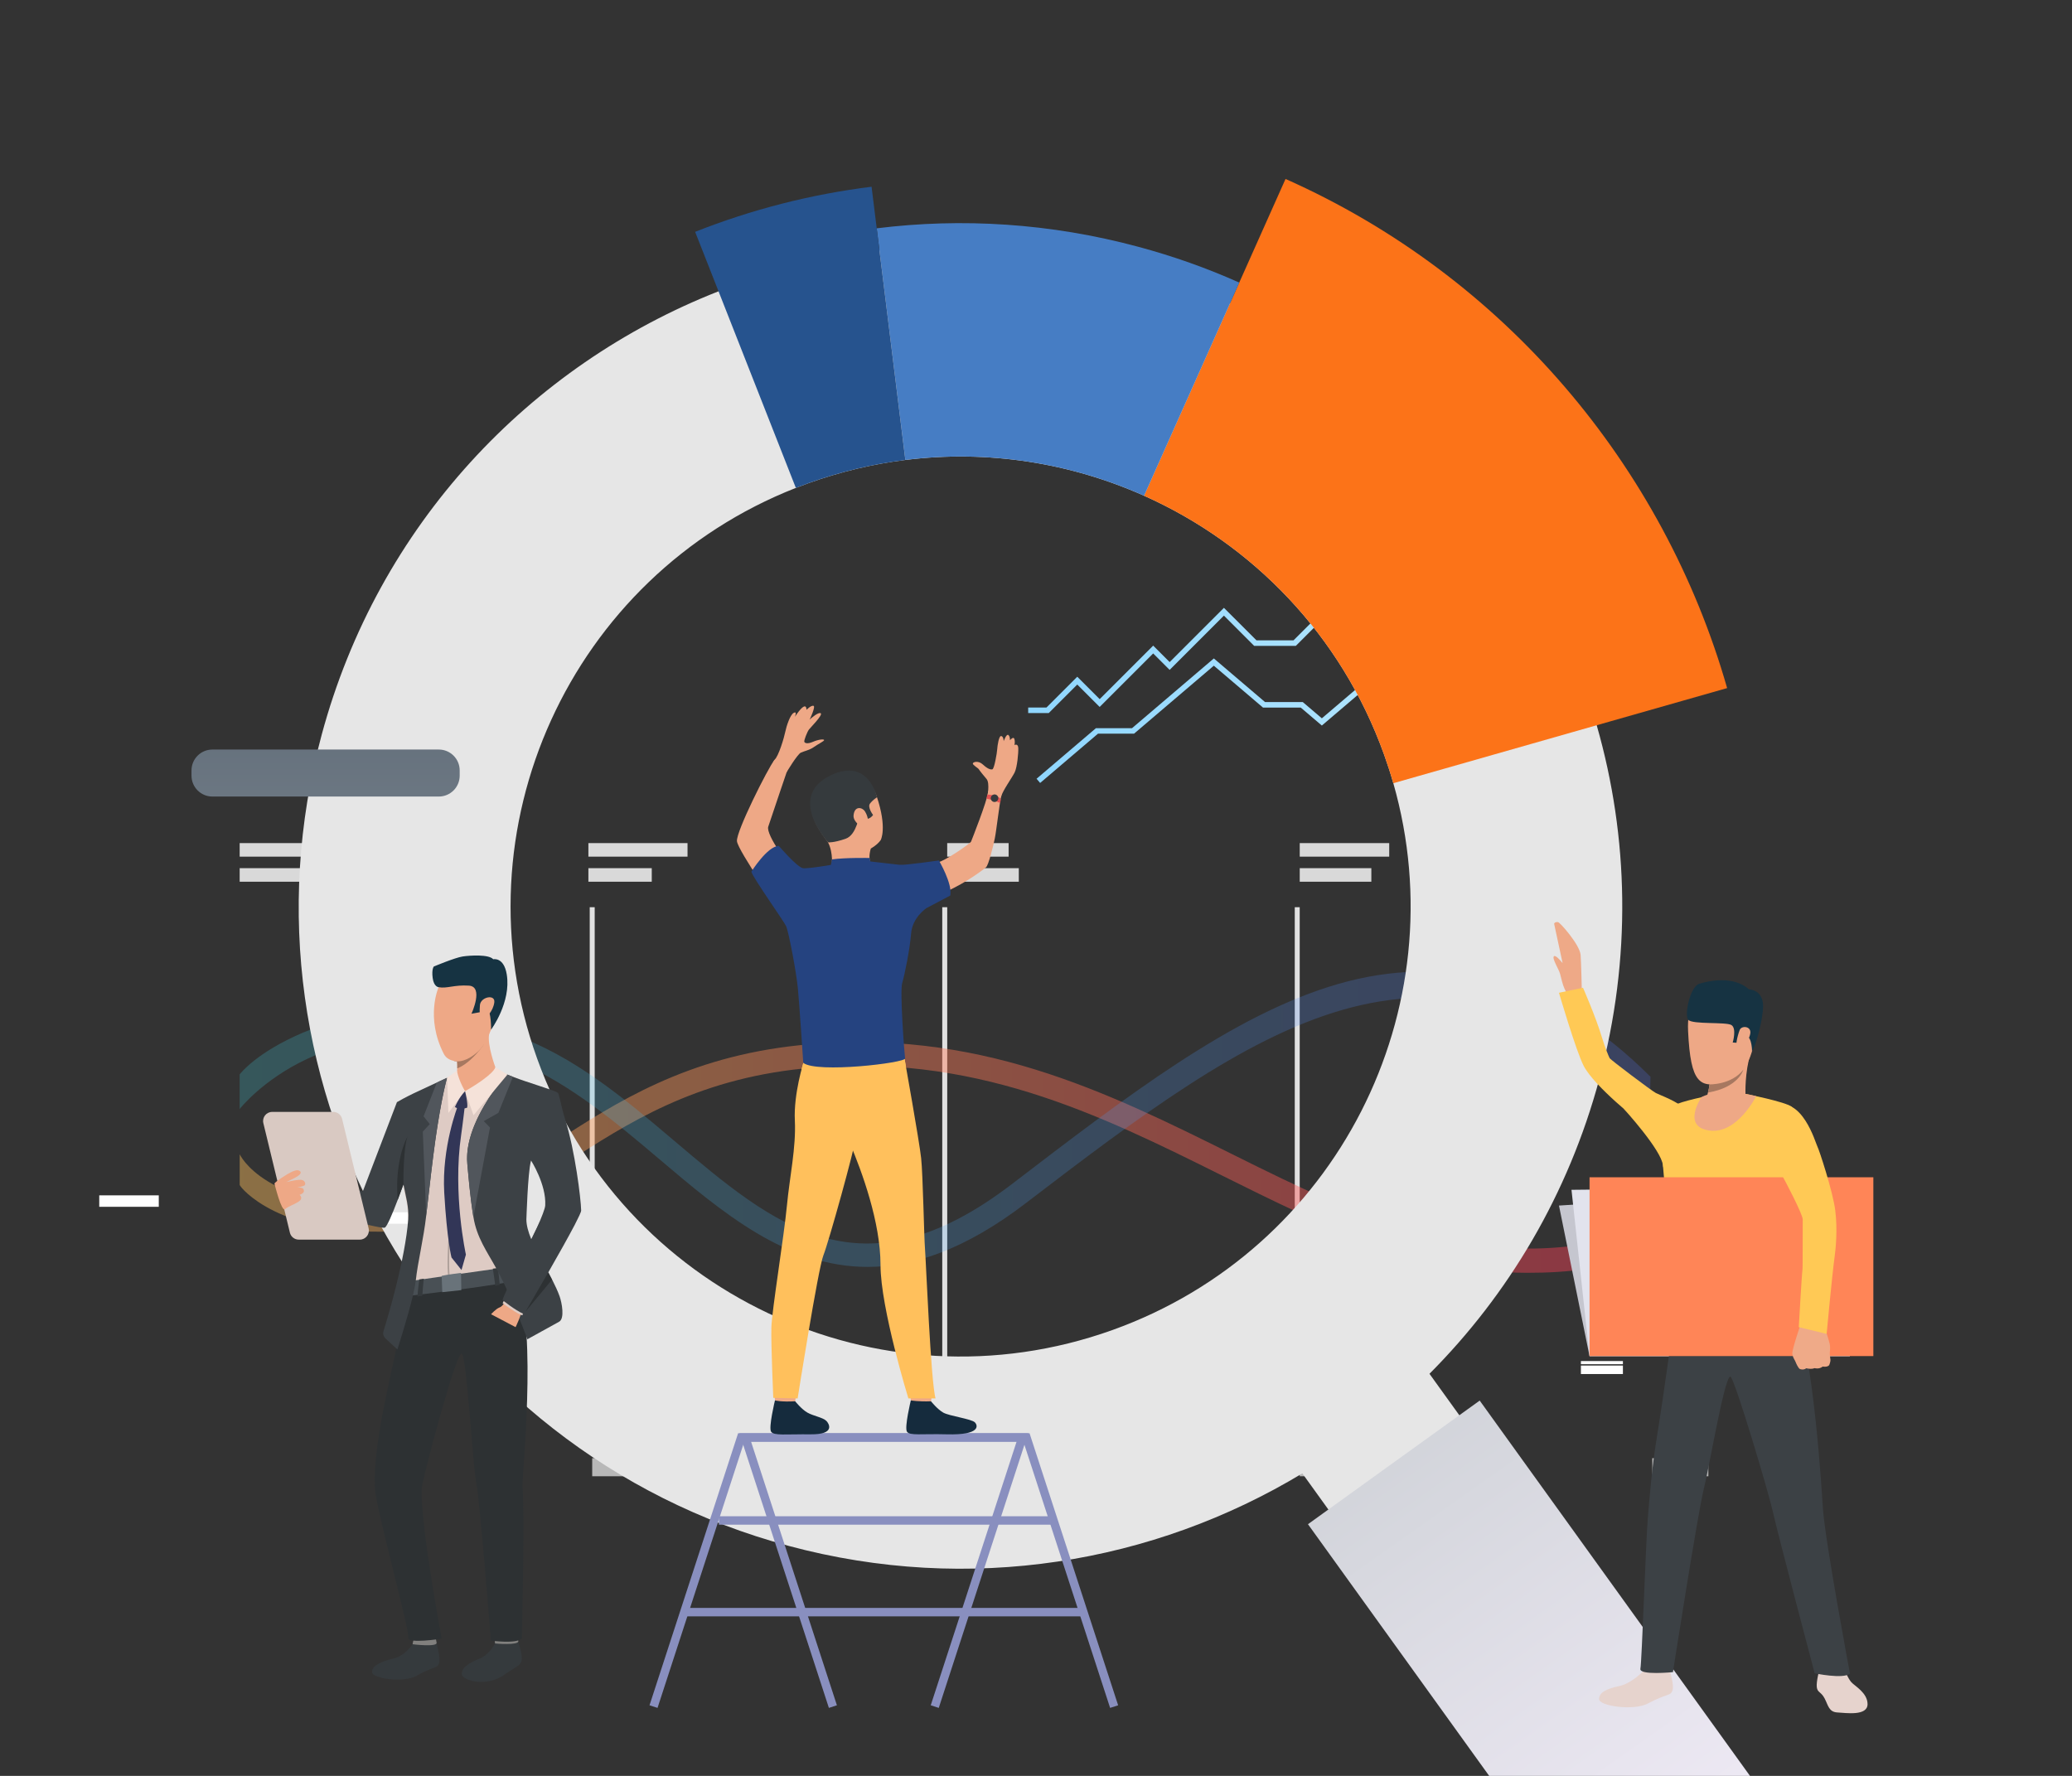 <svg xmlns="http://www.w3.org/2000/svg" xmlns:xlink="http://www.w3.org/1999/xlink" id="Layer_1" x="0px" y="0px" viewBox="0 0 700 600" style="enable-background:new 0 0 700 600;" xml:space="preserve">
<rect x="0" y="0" width="700" height="600" fill="#333333" stroke="none"/>
<style type="text/css">
	.st0{fill:#E0E0E0;}
	.st1{fill:#D9D9D9;}
	.st2{fill:#B8B8B8;}
	.st3{opacity:0.43;}
	.st4{fill:url(#SVGID_1_);}
	.st5{opacity:0.22;}
	.st6{fill:url(#SVGID_2_);}
	.st7{fill:url(#SVGID_3_);}
	.st8{fill:url(#SVGID_4_);}
	.st9{fill:#E6E6E6;}
	.st10{fill:#FC7318;}
	.st11{fill:#467DC4;}
	.st12{fill:#26538E;}
	.st13{fill:url(#SVGID_5_);}
	.st14{fill:#FFFFFF;}
	.st15{fill:#C5C6CF;}
	.st16{fill:#E2E3ED;}
	.st17{fill:#EEA987;}
	.st18{fill:#E6D3CD;}
	.st19{fill:#3C4145;}
	.st20{fill:#FFC955;}
	.st21{fill:#EEA886;}
	.st22{fill:#163342;}
	.st23{fill:#A77860;}
	.st24{fill:#FF8557;}
	.st25{fill:#EFAA88;}
	.st26{fill:url(#SVGID_6_);}
	.st27{fill:#353A3D;}
	.st28{fill:#81807E;}
	.st29{fill:#2D3133;}
	.st30{fill:#DECBC4;}
	.st31{fill:#495055;}
	.st32{fill:#51565C;}
	.st33{fill:#F5E2D9;}
	.st34{fill:#323657;}
	.st35{fill:#AD9F99;}
	.st36{fill:#69737A;}
	.st37{fill:#D9C9C2;}
	.st38{fill:#898FBF;}
	.st39{fill:#152B3D;}
	.st40{fill:#FFC05C;}
	.st41{fill:#254380;}
	.st42{fill:#E55353;}
</style>
<g>
	<g>
		<rect x="199.23" y="306.51" class="st0" width="1.68" height="175.74"></rect>
	</g>
	<g>
		<rect x="318.33" y="306.51" class="st0" width="1.68" height="175.74"></rect>
	</g>
	<g>
		<rect x="437.42" y="306.51" class="st0" width="1.67" height="175.74"></rect>
	</g>
	<rect x="80.97" y="284.85" class="st1" width="28.53" height="4.58"></rect>
	<rect x="80.97" y="293.32" class="st1" width="40.46" height="4.58"></rect>
	<rect x="198.78" y="284.85" class="st1" width="33.49" height="4.58"></rect>
	<rect x="198.78" y="293.32" class="st1" width="21.41" height="4.58"></rect>
	<rect x="320" y="284.85" class="st1" width="20.75" height="4.58"></rect>
	<rect x="320" y="293.32" class="st1" width="24.19" height="4.58"></rect>
	<rect x="439.1" y="284.85" class="st1" width="30.23" height="4.58"></rect>
	<rect x="439.1" y="293.32" class="st1" width="24.19" height="4.58"></rect>
	<rect x="200.07" y="492.66" class="st2" width="18.95" height="6.11"></rect>
	<rect x="320" y="492.66" class="st2" width="18.95" height="6.11"></rect>
	<rect x="439.1" y="492.66" class="st2" width="18.95" height="6.11"></rect>
	<rect x="558.2" y="492.66" class="st2" width="18.95" height="6.11"></rect>
	<g class="st3">
		<linearGradient id="SVGID_1_" gradientUnits="userSpaceOnUse" x1="80.967" y1="391.051" x2="557.361" y2="391.051">
			<stop offset="0" style="stop-color:#FFC05C"></stop>
			<stop offset="1" style="stop-color:#FF3857"></stop>
		</linearGradient>
		<path class="st4" d="M516.09,430.03c-37.15,0-69.44-16.06-103.1-32.8c-41.56-20.67-84.54-42.04-141.79-36.19    c-36.56,3.74-59.51,18.63-79.76,31.76c-18.33,11.9-35.67,22.36-59.14,23.25c-37.94,1.44-51.1-14.74-51.32-15.72v-10.38l0,0l0,0    c0.05,0.18,8.33,18.34,51.28,18.13c21.15-0.11,36.76-10.24,54.84-21.96c21.01-13.63,44.81-29.08,83.29-33.01    c59.55-6.09,103.58,15.81,146.16,36.98c44.55,22.15,87.07,42.93,140.82,24.9v8.54C542.04,428.66,529.78,430.03,516.09,430.03z"></path>
	</g>
	<g class="st5">
		<linearGradient id="SVGID_2_" gradientUnits="userSpaceOnUse" x1="80.967" y1="378.16" x2="557.612" y2="378.16">
			<stop offset="0" style="stop-color:#40D5E6"></stop>
			<stop offset="1" style="stop-color:#5577FF"></stop>
		</linearGradient>
		<path class="st6" d="M293.11,428.04c-27.42,0-49.17-18.44-70.46-36.49c-16.14-13.69-32.89-27.68-52.23-34.58    c-59-21.07-89.19,17.4-89.46,17.74V363c0.32-0.4,5.7-7.39,21.28-14.07c14.18-6.08,37.98-10.93,70.8,0.49    c20.79,7.23,38.06,21.87,54.77,36.03c33.88,28.72,63.14,53.53,113.95,14.67c38.49-29.43,74.77-57.47,110.46-67.72    c34.91-10.02,71.31-2.69,105.38,31.39l-0.25,10.63c-72.38-72.69-134-26.64-210.75,32.05    C326.29,422.02,308.77,428.04,293.11,428.04z"></path>
	</g>
</g>
<g>
	<linearGradient id="SVGID_3_" gradientUnits="userSpaceOnUse" x1="350.19" y1="227.13" x2="520.097" y2="227.13">
		<stop offset="0" style="stop-color:#8FD6FF"></stop>
		<stop offset="1" style="stop-color:#BFEBFE"></stop>
	</linearGradient>
	<polygon class="st7" points="351.4,264.53 350.19,263.11 370.25,246.02 382.44,246.02 410.08,222.46 427.37,237.19 440.12,237.19    446.57,242.69 466.59,225.63 476.75,225.63 518.89,189.73 520.1,191.15 477.44,227.49 467.28,227.49 446.57,245.13 439.44,239.06    426.69,239.06 410.08,224.91 383.12,247.88 370.94,247.88  "></polygon>
</g>
<g>
	<linearGradient id="SVGID_4_" gradientUnits="userSpaceOnUse" x1="347.364" y1="205.314" x2="516.721" y2="205.314">
		<stop offset="0" style="stop-color:#8FD6FF"></stop>
		<stop offset="1" style="stop-color:#BFEBFE"></stop>
	</linearGradient>
	<polygon class="st8" points="354.3,240.92 347.36,240.92 347.36,239.05 353.53,239.05 363.94,228.64 371.51,236.21 389.59,218.13    395.15,223.69 413.49,205.36 424.48,216.34 437,216.34 456.34,197.01 473.01,197.01 485.34,184.68 500.43,184.68 515.4,169.71    516.72,171.03 501.2,186.55 486.11,186.55 473.79,198.87 457.11,198.87 437.78,218.21 423.7,218.21 413.49,207.99 395.15,226.33    389.59,220.77 371.51,238.85 363.94,231.28  "></polygon>
</g>
<path class="st9" d="M539.46,245.16c-0.01-0.04-0.02-0.08-0.03-0.12c-17.83-62.19-62.34-115.34-123.82-142.7h-0.01  c-10.53-4.73-21.59-8.65-33.06-11.74c-28.71-7.73-57.64-9.48-85.44-6.04c-0.02,0.01-0.05,0.01-0.07,0.01l-0.04-0.01  c-18.71,2.34-36.92,7.01-54.24,13.86c-0.03,0.01-0.07,0.03-0.1,0.04c-63.59,25.01-114.89,78.84-134,149.88  c-32.09,119.23,38.54,241.86,157.73,273.94c61.21,16.47,123.31,5.87,173.6-24.48l9.39,13.04l44.24-31.86l-10.68-14.83  c26.65-26.73,46.88-60.57,57.4-99.64C551.26,323.88,550.27,282.84,539.46,245.16z M375.81,449.37  c-79.03,28.32-166.05-12.78-194.37-91.8c-27.79-77.55,11.27-162.82,87.44-192.73c1.44-0.57,2.9-1.11,4.37-1.64  c10.78-3.86,21.71-6.44,32.62-7.8c27.97-3.49,55.8,1,80.64,12.09c36.5,16.3,66.56,46.9,81.11,87.51c1.14,3.2,2.18,6.4,3.1,9.62  C492.54,340.97,451.64,422.19,375.81,449.37z"></path>
<g>
	<path class="st10" d="M583.49,232.48l-44.06,12.55l-68.72,19.59c-0.92-3.22-1.96-6.43-3.1-9.62   c-14.55-40.61-44.61-71.2-81.11-87.51l29.09-65.15h0.01l3.06-6.86l15.64-35.02C508.41,93.43,562.04,157.52,583.49,232.48z"></path>
</g>
<g>
	<path class="st11" d="M418.67,95.48l-3.06,6.86l-29.1,65.15c-24.85-11.1-52.67-15.58-80.64-12.09l-8.76-70.83l-0.92-7.43   c28.74-3.57,58.65-1.76,88.33,6.23C396.36,86.55,407.79,90.6,418.67,95.48z"></path>
</g>
<g>
	<path class="st12" d="M305.86,155.4c-10.91,1.36-21.84,3.93-32.62,7.8c-1.47,0.53-2.92,1.07-4.37,1.64l-26.12-66.41l-7.91-20.1   c19.01-7.53,39.01-12.67,59.56-15.23l0.05,0.01l1.74,14.04l0.92,7.43L305.86,155.4z"></path>
</g>
<linearGradient id="SVGID_5_" gradientUnits="userSpaceOnUse" x1="427.37" y1="431.241" x2="601.053" y2="677.13">
	<stop offset="0" style="stop-color:#C6CBCF"></stop>
	<stop offset="1" style="stop-color:#F8F1FE"></stop>
</linearGradient>
<polygon class="st13" points="591.21,600 503.1,600 441.88,514.97 470.59,494.29 499.9,473.2 514.49,493.47 "></polygon>
<g>
	
		<rect x="545.39" y="447.2" transform="matrix(-1 -1.224647e-16 1.224647e-16 -1 1114.837 896.078)" class="st14" width="24.05" height="1.69"></rect>
	
		<rect x="545.39" y="450.37" transform="matrix(-1 -1.224647e-16 1.224647e-16 -1 1114.837 907.834)" class="st14" width="24.05" height="7.09"></rect>
	
		<rect x="534.1" y="459.84" transform="matrix(-1 -1.224647e-16 1.224647e-16 -1 1082.38 920.747)" class="st14" width="14.19" height="1.06"></rect>
	
		<rect x="534.1" y="461.37" transform="matrix(-1 -1.224647e-16 1.224647e-16 -1 1082.38 925.602)" class="st14" width="14.19" height="2.87"></rect>
	
		<rect x="573.39" y="438.11" transform="matrix(-1 -1.224647e-16 1.224647e-16 -1 1147.845 896.077)" class="st14" width="1.06" height="19.86"></rect>
</g>
<g>
	<polygon class="st15" points="526.68,407.31 624.43,401.03 624.96,458.17 537,458.17  "></polygon>
	<polygon class="st16" points="530.91,401.99 624.43,401.03 624.96,458.17 537,458.17  "></polygon>
	<g>
		<path class="st17" d="M529.43,335.46c0,0,2.22,2.45,3.1,1.37c0.87-1.08,1.87-2.61,1.87-2.61L529.43,335.46z"></path>
		<path class="st17" d="M525.04,312.09l2.86,13.3c-0.88-1.08-2.43-2.81-2.93-2.3c-0.72,0.73,1.67,4.36,2.08,5.93    c0.37,1.43,0.87,3.67,1.48,4.99l1.08,2.18l4.78-1.95c0,0-0.22-9.48-0.4-11.62c-0.29-3.47-6.97-10.99-7.62-11.07    C525.21,311.4,525.04,312.09,525.04,312.09z"></path>
	</g>
	<path class="st18" d="M622.95,563.8c0,0,1.35,3.24,2.48,4.53c1.13,1.29,5.48,3.58,5.5,7.4c0.03,4.14-7.32,2.99-10.19,2.84   c-2.87-0.15-3.09-2.36-4.3-4.71c-1.21-2.34-2.43-1.95-2.66-3.84c-0.23-1.89,0.93-6.12,0.93-6.12L622.95,563.8z"></path>
	<g>
		<path class="st18" d="M555.24,564.54c0,0-4,4.2-8.07,5.08c-4.06,0.88-6.91,2-6.94,4.42c-0.03,2.41,11.69,4,16.34,1.57    c6.94-3.63,7.65-2.53,8.41-4.35c0.77-1.81-0.92-6.66-0.87-7.24C564.18,563.31,555.24,564.54,555.24,564.54z"></path>
	</g>
	<g>
		<path class="st19" d="M565.91,443.18c0,0-4.2,30.54-5.92,40.86c-2.01,12.07-2.69,22.04-3.25,28.29    c-0.7,7.86-2.06,49.17-2.55,51.47c-0.49,2.3,11,1.15,11,1.15s8.34-53.57,10.43-61.94c1.95-7.79,7.32-39.91,9.11-37.79    c1.78,2.13,12.97,39.71,14.29,45.86c1.32,6.15,14.04,54.26,14.04,54.26s9.51,2.04,11.93,0.12c0,0-8.3-44.2-9.14-55.72    c-0.32-4.39-2.92-52.35-10.35-71.77C601.59,427.69,565.91,443.18,565.91,443.18z"></path>
	</g>
	<path class="st20" d="M578.25,369.95c0,0-11.12,2.3-12.44,3.47c-1.43,1.24-3.96,13.43-4.11,16.82c-0.15,3.39,1.34,17.57,2.77,22.85   c1.43,5.28,1.11,32.83,0.46,37.17c0,0,22.31,4.36,44.34,1.5c0,0-3.81-23.93-2.93-31.16c1.13-9.27,3.85-30.62,3.85-30.62   s-2.94-14.38-4.9-16.04c-1.96-1.66-15.59-4.36-15.59-4.36L578.25,369.95z"></path>
	<path class="st21" d="M582.84,335.55c0,0-13.38-4.95-12.54,12.83c0.84,17.78,3.97,19.59,12.77,17.11   c8.8-2.48,9.54-13.71,10.69-19.11C594.91,340.98,587.22,336.33,582.84,335.55z"></path>
	<path class="st21" d="M576.04,372.76c0,0,6.95,5.64,13.65-3.19c0,0-0.29-7.16,1.75-13.84c2.05-6.69-14.01,8.91-14.01,8.91   c0.17,0.12,0.2,0.79,0.1,1.72c-0.08,0.79-0.25,1.77-0.52,2.76C576.43,371.36,576.57,370.97,576.04,372.76z"></path>
	<path class="st22" d="M591.9,355.2c0,0,0.04-4.75-1.94-5.19c-1.98-0.44-2.99,2.31-2.99,2.31l-1.59-0.09c0,0,1.42-4.81-0.46-5.92   c-1.88-1.1-13.15-0.13-14.56-1.75c-1.41-1.62,0.64-11.25,3.71-12.19c3.07-0.94,11.47-2.86,16.8,1.89c0,0,4.78,0.03,4.77,5.76   C595.63,343.8,593.51,352.62,591.9,355.2z"></path>
	<path class="st23" d="M577.02,369.13c10.37-1.74,11.92-7.64,11.95-7.73c-4.03,5.2-11.43,4.97-11.43,4.97   C577.46,367.15,577.28,368.13,577.02,369.13z"></path>
	<path class="st21" d="M587.73,348c0.59-1.57,3.93-1.37,3.59,1.11c-0.34,2.48-3.1,6.31-4.21,5.59   C586,353.99,586.91,350.16,587.73,348z"></path>
	<path class="st21" d="M593.3,370.34c0,0-6.27,12.68-15.51,11.65c-9.23-1.03-3.88-9.87-3-11.29   C574.79,370.7,580.33,367.15,593.3,370.34z"></path>
	<g>
		<path class="st20" d="M535.02,360.1c-2.61-5.08-8.34-24.68-8.34-24.68l8.12-1.7c0,0,4.32,9.87,6.37,16.69    c1,3.33,2.34,6.59,2.64,7.12c0.3,0.53,14.13,11,15.63,11.77c1.51,0.77,7.3,2.77,10.06,5.59c2.77,2.81,1.42,6.66,1.42,6.66    c-5.87,7.55-16.71-2.27-16.71-2.27S538.68,367.21,535.02,360.1z"></path>
	</g>
	<path class="st20" d="M548.56,374.61c0,0,12.81,13.99,13.25,19.17c0.32,3.7,2.62-11.13,2.62-11.13L548.56,374.61z"></path>
	
		<rect x="537" y="397.76" transform="matrix(-1 -1.224647e-16 1.224647e-16 -1 1169.889 855.924)" class="st24" width="95.88" height="60.41"></rect>
	<path class="st25" d="M617.98,461.21c0,0,0.45-1.11,0.42-1.69c0,0-0.15-1.05-0.21-1.81c-0.02-0.24-0.03-0.45-0.02-0.59   c0.03-0.57,0.26-1.81-0.05-3.19c-0.31-1.38-1.91-6.15-1.91-6.15l-4.31,0.64l-3.74-0.51c0,0-2.79,8.14-2.65,9.47   c0.01,0.13,0.03,0.26,0.06,0.37c0.23,1.11,0.86,1.84,1.05,2.4c0.07,0.21,0.9,2.23,1.53,2.42c0.87,0.27,1.58,0.11,2.06-0.29   c0,0,1.72,0.45,2.81-0.04c0,0,1.57,0.47,2.75-0.53C615.75,461.71,617.4,462.01,617.98,461.21z"></path>
	<path class="st20" d="M599.16,373.63c-1.46,0.56-3,4.09-1.85,11.02c1.23,7.43,3.68,10.6,4.67,12.33   c0.99,1.74,7.08,13.31,7.05,15.02c-0.06,4.46,0.04,16.22-0.1,17.12c-0.24,1.54-1.23,19.27-1.23,19.27l9.41,2.28   c0,0,1.85-19.99,2.69-26.03c0.34-2.42,1.06-9.07,0.22-15.7c-0.81-6.39-5.44-20.52-6.06-21.65   C613.35,386.15,608.8,369.89,599.16,373.63z"></path>
</g>
<linearGradient id="SVGID_6_" gradientUnits="userSpaceOnUse" x1="110" y1="236.402" x2="110" y2="764.269">
	<stop offset="0" style="stop-color:#626E7A"></stop>
	<stop offset="1" style="stop-color:#F5F5F5"></stop>
</linearGradient>
<path class="st26" d="M148.25,269.12h-76.5c-3.89,0-7.05-3.16-7.05-7.05v-1.78c0-3.89,3.16-7.05,7.05-7.05h76.5  c3.89,0,7.05,3.16,7.05,7.05v1.78C155.3,265.96,152.14,269.12,148.25,269.12z"></path>
<g>
	<rect x="33.53" y="403.86" class="st14" width="20.11" height="3.87"></rect>
</g>
<g>
	<rect x="93.29" y="377.17" class="st14" width="20.11" height="3.87"></rect>
</g>
<g>
	<rect x="122.5" y="409.58" class="st14" width="20.11" height="3.87"></rect>
</g>
<g>
	<g>
		<path class="st27" d="M139.4,555.52c0,0-2.64,3.95-6.34,4.8c-3.7,0.85-7.35,2.21-7.38,4.55c-0.03,2.34,10.71,3.73,14.95,1.37    c6.33-3.52,6.97-2.46,7.67-4.21c0.7-1.76-0.84-6.46-0.8-7.02C147.55,554.33,139.4,555.52,139.4,555.52z"></path>
	</g>
	<g>
		<path class="st28" d="M139.81,553.57c0,0-0.48,1.91-0.41,1.95c0.07,0.04,8.35,1.03,8.1-0.51c-0.2-1.24-0.49-2.59-0.49-2.59    L139.81,553.57z"></path>
	</g>
	<g>
		<path class="st27" d="M167.24,555.26c0,0-1.88,3.78-5.1,5.07c-3.44,1.38-6.2,2.96-6.14,5.23c0.06,2.28,8.41,4.59,14.48,0.21    c3.84-2.76,5.05-2.77,5.67-4.51s-1.07-6.26-1.05-6.8C175.14,553.78,167.24,555.26,167.24,555.26z"></path>
	</g>
	<g>
		<path class="st28" d="M167.15,553.3c0,0,0.02,1.93,0.09,1.96c0.07,0.04,8.07,0.7,7.87-0.8c-0.16-1.19-0.78-2.63-0.78-2.63    L167.15,553.3z"></path>
	</g>
	<g>
		<path class="st29" d="M137.83,437.87c0,0-7.43,32.77-9.13,42.75c-1.44,8.5-2.6,17.34-1.9,23.48c0.86,7.59,11.61,46.95,11.16,49.18    c-0.45,2.23,11.25,0.36,11.25,0.36s-8.18-43.9-6.54-52.07c1.21-6.05,11.81-46.25,13.43-44.19c1.62,2.06,3.64,37.94,4.84,43.89    c1.2,5.96,4.9,53.01,4.9,53.01s8.26,1.22,10.46-0.65c0,0,1-40.18,0.24-51.35c-0.29-4.26,4.99-51.02-1.78-69.85    C171.17,422.49,137.83,437.87,137.83,437.87z"></path>
	</g>
	<g>
		<path class="st30" d="M105.49,408.08c5.3-0.74,21.96,6.64,23.47,6.08c1.04-0.38,3.48-8.34,5.23-14.37    c1.03-3.56,1.82-6.45,1.93-6.69l0.01-0.01c-0.02,0.16-0.29,2.88,0.06,6.46c0.02,0.23,0.05,0.47,0.07,0.71    c0.01,0.06,0.02,0.12,0.02,0.19c0.16,1.28,0.39,2.65,0.75,4.03c0.53,2.04,0.78,4.73,0.87,7.56v0.01c0,0.02,0,0.04,0,0.07    c0,0.07,0.01,0.13,0.01,0.2c0,0.03,0,0.05,0,0.08c0.15,5.16-0.21,10.72-0.36,13.68c-0.23,4.59,1.28,6.65,1.32,6.71c0,0,0,0,0,0    l1.6-0.22l1.15-0.16l0.01,0l1.54-0.22l6.04-0.85l2.19-0.31l0.52-0.07l3.83-0.54l10.79-1.52l1.18-0.17l0.49-0.07l4.07-0.57    l1.84-0.26l0.01,0c0,0,1.56-11.08,1.68-17.07c0.11-5.5,3.05-16.67,3.53-18.46c0-0.01,0.01-0.02,0.01-0.04    c0-0.02,0.01-0.03,0.01-0.05c0.01-0.03,0.02-0.06,0.02-0.08c0-0.01,0.01-0.03,0.01-0.04c0,0,0-0.01,0-0.01c0,0,0-0.01,0-0.01    c0-0.01,0-0.02,0-0.02s8.81,9.25,10.52,13.29c0.52,1.23,2.11,4.56,4.14,8.61c1.39-2.65,2.26-4.49,2.26-4.95c0-0.06,0-0.12,0-0.18    c-0.13-3.99-4.31-20.18-7.62-30.76c-2.56-5.15-4.78-9.32-5.48-9.83c-1.07-0.77-5.6-2.71-9.54-4.27c-0.13-0.05-0.26-0.1-0.38-0.15    c-0.37-0.15-0.73-0.29-1.08-0.42c-0.18-0.07-0.35-0.14-0.52-0.2c-0.09-0.04-0.19-0.07-0.28-0.11c-0.08-0.03-0.15-0.06-0.23-0.09h0    c-1.97-0.75-3.47-1.27-3.78-1.29c-0.05,0-0.13,0-0.25,0c-0.13,0-0.3,0.01-0.5,0.02c-2.44,0.14-9.72,0.82-12.06,1.05    c-0.43,0.04-0.69,0.07-0.73,0.07c0,0-0.01,0-0.01,0s-1.12,0.51-2.8,1.28l0,0l-0.16,0.07c-1.02,0.47-2.19,1.09-3.43,1.77    c-2.44,1.33-5.13,2.89-7.36,3.96c-2.19,1.04-5.18,2.49-5.44,2.69l-11.08,31.96l-19.23-3.51L105.49,408.08z"></path>
	</g>
	<g>
		<path class="st31" d="M138.87,432.78c0,0-0.81,0.97-1.05,5.08c0,0,33.39-3.89,36.92-5.43c0,0,0.14-4.53-0.61-4.61    C173.31,427.74,138.87,432.78,138.87,432.78z"></path>
	</g>
	<g>
		<path class="st21" d="M167.35,360.58c-0.1,5.24-10.25,8.11-10.25,8.11s-4.24-5.32-3.23-5.83c0.4-0.2,0.56-0.99,0.61-1.88    c0.05-0.85-0.01-1.78-0.06-2.38c-0.03-0.37-0.06-0.61-0.06-0.61s1.45-1.53,3.29-3.35c3.22-3.19,7.65-7.27,7.66-5.64    c0,0.09-0.01,0.19-0.04,0.31C164.5,352.95,167.35,360.58,167.35,360.58z"></path>
	</g>
	<g>
		<path class="st27" d="M166.5,428.63c0,0,0.73,4.6,0.79,5.79l1.54-0.31c0,0-0.43-4.86-0.68-5.68L166.5,428.63z"></path>
	</g>
	<g>
		<path class="st27" d="M141.66,432.25c0,0-0.59,4.18-0.6,5.76l1.63-0.21c0,0,0.33-5.22,0.52-5.76L141.66,432.25z"></path>
	</g>
	<g>
		<path class="st23" d="M163.44,352.9C163.44,352.9,163.44,352.9,163.44,352.9c-0.02,0.03-0.45,0.68-1.19,1.6    c-1.56,1.96-4.49,5.18-7.78,6.47c0.05-0.85-0.01-1.78-0.06-2.38c-0.34-0.01-0.67-0.05-1.01-0.12c0.9-1.58,2.21-3.23,2.21-3.23    l2.04-0.61L163.44,352.9z"></path>
	</g>
	<g>
		<path class="st21" d="M165.39,349.06c-0.88,1.91-1.71,3.29-1.95,3.84c0,0,0,0,0,0c-0.15,0.36-0.57,0.94-1.18,1.6    c-1.67,1.8-4.78,4.18-7.83,4.09c-0.34-0.01-0.67-0.05-1.01-0.12c-1.23-0.27-2.69-0.84-3.49-2.41    c-6.33-12.39-1.75-22.53-1.75-22.53s17.31-4.89,20.01,0.32C170.09,337.5,167.45,344.57,165.39,349.06z"></path>
	</g>
	<g>
		<path class="st22" d="M148.17,333.53c0,0-1.61-0.09-2-3.14c-0.39-3.01,0.4-3.85,0.4-3.85s7.14-2.99,9.71-3.38    c2.57-0.39,8.88-0.76,10.35,0.93c0,0,3.59-0.84,4.57,5.13c1.55,9.46-5.29,18.65-5.29,18.65s0.06-6.18-1.3-7    c-1.36-0.82-2.54,1.13-2.54,1.13l-2.79,0.5c0,0,4.24-9.15-0.85-9.49C153.35,332.68,151.08,334.06,148.17,333.53z"></path>
	</g>
	<g>
		<path class="st21" d="M162.14,339.54c0.27-2.72,5.19-3.76,4.86-0.91c-0.33,2.85-2.76,5.6-3.88,5.5    C162.01,344.04,161.94,341.62,162.14,339.54z"></path>
	</g>
	<g>
		<path class="st19" d="M196.33,409.01c0-0.06,0-0.12,0-0.18c-0.1-3.98-2.05-19.93-5.36-30.51c-1.6-5.14-1.97-8.72-2.59-9.17    c-1.07-0.77-10.64-3.6-14.69-5.19c-0.13-0.05-0.26-0.1-0.38-0.15c-0.37-0.15-0.73-0.29-1.08-0.42c-0.18-0.07-0.35-0.14-0.52-0.2    c-0.09-0.04-0.19-0.07-0.28-0.11c-0.08-0.03-0.15-0.06-0.23-0.09c-0.01,0.01-0.01,0.01-0.02,0.02c-0.36,0.4-2.24,2.54-4.48,5.72    c-4.19,5.96-9.65,15.61-8.81,24.52c0.27,2.86,0.6,6.97,1.16,11.57c0.05,0.39,0.1,0.79,0.15,1.19c0.14,1.06,0.28,2.14,0.44,3.24    c0.1,0.66,0.2,1.32,0.31,1.99c1.11,6.91,4.59,11.62,7.68,17.25c0.03,0.05,0.05,0.1,0.08,0.14c0.01,0.03,0.03,0.05,0.04,0.08    c0.07,0.12,0.13,0.24,0.2,0.36c0.11,0.2,0.21,0.4,0.32,0.6c0.06,0.11,0.12,0.23,0.18,0.34c0.59,1.13,1.17,2.29,1.73,3.46    c0.36,0.75,0.72,1.51,1.07,2.26c0.04,0.08,0.07,0.16,0.11,0.23c0,0,0.57,1.32,1.3,3.02c0.27,0.62,0.56,1.3,0.85,1.97    c0.2,0.46,0.4,0.93,0.59,1.39c0.17,0.4,0.34,0.78,0.49,1.15c0.35,0.82,0.66,1.53,0.87,2.03c0.16,0.37,0.27,0.63,0.3,0.71    c1.06,2.66,1.83,4.71,2.18,5.67c0.14,0.39,0.22,0.59,0.22,0.59l10.68-5.9c2.03-1.02,0.97-6.48,0.21-8.62    c-0.63-1.77-1.53-3.68-2.53-5.65c-0.41-0.8-0.84-1.62-1.28-2.44c3.34-5.84,6.73-11.86,8.87-15.95    C195.46,411.31,196.33,409.47,196.33,409.01z M179.35,392.3c0-0.01,0.01-0.02,0.01-0.04c0-0.02,0.01-0.03,0.01-0.05    c0.01-0.03,0.01-0.05,0.02-0.08c0-0.01,0.01-0.03,0.01-0.04c0,0,0-0.01,0-0.01c0,0,0-0.01,0-0.01c0,0,5.2,8.12,4.8,15.18    c-0.06,1.1-1.15,3.87-2.74,7.43c0,0,0,0,0,0.01c-0.58,1.3-1.22,2.7-1.91,4.16c-0.03-0.06-0.05-0.12-0.08-0.18    c-0.99-2.42-1.64-4.7-1.64-6.69C177.85,411.97,178.28,396.49,179.35,392.3z"></path>
	</g>
	<g>
		<path class="st19" d="M98.39,397.25l24.18,5.27l11.53-30.15c0.25-0.2,3.56-1.98,5.75-3.02c2.28-1.08,5.16-2.42,7.72-3.6    c1.22-0.57,2.37-1.09,3.34-1.54l0.08,0.06c0,0-1.43,4.75-3.27,16.62c0,0,0,0,0,0c-0.06,0.4-0.12,0.8-0.19,1.22    c-0.01,0.05-0.01,0.1-0.02,0.14c-0.04,0.27-0.08,0.55-0.12,0.83c-0.01,0.03-0.01,0.07-0.02,0.1c-0.03,0.19-0.06,0.38-0.08,0.57    c-0.07,0.47-0.14,0.95-0.21,1.43c-0.82,5.78-1.98,15.6-3.09,25.53v0c-0.88,7.82-2.88,15.85-3.51,21.83c0,0,0,0.01,0,0.01    c-0.13,1.17-0.43,2.74-0.83,4.5c-0.05,0.2-0.09,0.4-0.14,0.61c-1.79,7.56-5.26,18.26-5.26,18.26l-1.01-0.93l-3-2.77    c-0.69-0.64-0.95-1.61-0.67-2.51c1.66-5.36,7.31-24.33,8.34-37.67c0,0,0-0.01,0-0.01c0.32-4.19-0.9-8.14-1.61-11.88    c-0.01,0.03-0.02,0.06-0.04,0.1c-0.59,1.65-1.25,3.45-1.92,5.2v0c-1.78,4.7-3.61,9.06-4.37,9.33c-1.69,0.62-33.53-8.08-33.75-9.33    L98.39,397.25z"></path>
	</g>
	<g>
		<path class="st32" d="M168.37,376l-4.94,2.78l2.11,2.15l-5.62,30.32c-1.14-7.11-1.67-13.85-2.05-17.99    c-1.29-13.77,12.46-29.31,13.31-30.26c0.66,0.25,1.37,0.53,2.11,0.82L168.37,376z"></path>
	</g>
	<g>
		<path class="st32" d="M151.07,364.13c0,0-1.84,6.02-3.99,21.06c-0.82,5.78-1.98,15.6-3.09,25.53l-1.15-28.39l2.35-2.55l-2.09-2.61    l4.47-11.42c1.22-0.56,2.37-1.09,3.34-1.54L151.07,364.13z"></path>
	</g>
	<g>
		<path class="st33" d="M171.44,363.06l-4.09-2.49c0,0-0.11,2.24-10.25,8.11l2.88,8.11L171.44,363.06z"></path>
	</g>
	<g>
		<path class="st33" d="M154.4,361.71c0,0,0.16,2.42,2.7,6.98l-5.62,7.32l-0.41-11.88L154.4,361.71z"></path>
	</g>
	<g>
		<path class="st34" d="M157.11,368.68c0,0,1.09,4.35,0.7,5.57c0,0-2.39,0.87-4.11-0.22C153.69,374.04,154.91,370.99,157.11,368.68z    "></path>
	</g>
	<g>
		<g>
			<path class="st35" d="M151.48,431.48c-0.61-3.07-0.03-12.28,0-12.67l0.52,0.03c-0.01,0.09-0.6,9.53,0,12.53L151.48,431.48z"></path>
		</g>
	</g>
	<g>
		<path class="st36" d="M155.75,430.07c0,0-4.91,0.59-6.54,0.99l0.21,5.51l6.43-0.69L155.75,430.07z"></path>
	</g>
	<g>
		<path class="st34" d="M154.67,373.65c0,0-5.48,13.84-4.59,29.32c0.93,16.06,2.45,21.88,2.45,21.88l3.38,4.24l1.49-5.21    c0,0-4.53-20.47-1.61-40.39c0.53-3.61,1.32-10.45,1.32-10.45L154.67,373.65z"></path>
	</g>
	<g>
		<path class="st21" d="M171.14,438.99c0,0-1.18,2.35-2.35,2.74c-1.18,0.39-2.89,2.3-2.89,2.3l8.28,4.36c0,0,2.2-4.31,2.3-7.05    C176.57,438.6,171.14,438.99,171.14,438.99z"></path>
	</g>
	<g>
		<path class="st30" d="M170.35,439.21l-0.55,1.1c0,0,5.26,3.85,6.68,4.09l0.49-1.47L170.35,439.21z"></path>
	</g>
	<g>
		<path class="st19" d="M169.8,439.26c0,0,3.94,3.26,7.26,4.76l11.17-20.09l-5.79-11.19C182.44,412.75,170.06,437.3,169.8,439.26z"></path>
	</g>
	<g>
		<path class="st29" d="M136.44,393.14c-0.18,3.72-0.16,7.02-0.16,7.02s0,0,0,0c0,0.02-0.01,0.12-0.01,0.28    c-0.01-0.06-0.02-0.12-0.02-0.19c-0.59,1.65-1.25,3.45-1.92,5.2c-0.15-2.03-0.19-3.92-0.15-5.67c0.27-10.42,3.54-15.88,3.54-15.88    C136.98,385.72,136.62,389.62,136.44,393.14z"></path>
	</g>
	<g>
		<path class="st29" d="M186.48,432.36l-8.94,10.8l7.66-13.24C185.64,430.74,186.07,431.55,186.48,432.36z"></path>
	</g>
	<g>
		<path class="st37" d="M121.56,418.82h-20.64c-1.41,0-2.65-0.97-2.98-2.34l-8.97-37.02c-0.47-1.93,0.99-3.79,2.98-3.79h20.64    c1.41,0,2.65,0.97,2.98,2.34l8.97,37.02C125,416.96,123.54,418.82,121.56,418.82z"></path>
	</g>
	<g>
		<g>
			<path class="st21" d="M96.31,408.53c1.01-0.93,2.96-1.48,4.63-2.59c1.67-1.11,0.28-2.26,0.28-2.26c1.71-0.59,1.53-1.37,1.31-1.9     c-0.3-0.72-2.17-0.52-2.17-0.52s1.68-0.37,2.37-0.68c0.69-0.31,0.46-1.51-0.61-1.89c-1.06-0.38-5.39,0.69-5.39,0.69     s0.71-0.35,2.84-1.42c2.13-1.07,2.6-2.05,1.34-2.51c-0.87-0.33-2.59,0.36-5.9,2.57c-2.48,1.67-2.28,1.89-2.28,1.89     S95.11,409.65,96.31,408.53z"></path>
		</g>
	</g>
</g>
<g>
	<g>
		<polygon class="st38" points="251.43,487.09 343.44,487.09 314.44,576.15 317.15,577.03 347.36,484.24 249.36,484.24     219.43,576.15 222.14,577.03   "></polygon>
	</g>
	<g>
		<polygon class="st38" points="282.74,576.15 253.74,487.09 345.75,487.09 375.04,577.03 377.75,576.15 347.82,484.24     249.81,484.24 280.03,577.03   "></polygon>
	</g>
	<g>
		<rect x="242.87" y="512.28" class="st38" width="112.62" height="2.85"></rect>
	</g>
	<g>
		<rect x="231.27" y="543.25" class="st38" width="134.74" height="2.85"></rect>
	</g>
</g>
<g>
	<g>
		<g>
			<path class="st21" d="M297.53,283.84c0,0,2.29-4.01-1.34-14.77c-3.52-10.4-15.7-9.46-19.57-2.8c-3.87,6.67-2.56,10.81,3.13,18.33     C285.45,292.13,295.17,287.28,297.53,283.84z"></path>
		</g>
	</g>
	<g>
		<g>
			<path class="st21" d="M269.25,468.92c0,0-0.6,4.42-0.68,5.08c-0.08,0.66-6.7-0.39-6.7-0.39l-0.54-5.26     C261.33,468.35,268.42,468.3,269.25,468.92z"></path>
		</g>
	</g>
	<g>
		<g>
			<path class="st39" d="M268.64,473.44c0,0,2.1,2.66,4.13,3.82c2.03,1.16,5.22,1.62,6.42,2.82c0.87,0.87,3.16,4.6-5.28,4.52     c-8.44-0.08-12.5,0.53-13.41-0.9c-0.9-1.43,1.31-10.56,1.31-10.56S263.88,473.72,268.64,473.44z"></path>
		</g>
	</g>
	<g>
		<g>
			<path class="st21" d="M315.14,468.92c0,0-0.6,4.42-0.68,5.08c-0.08,0.66-6.7-0.39-6.7-0.39l-0.54-5.26     C307.22,468.35,314.31,468.3,315.14,468.92z"></path>
		</g>
	</g>
	<g>
		<g>
			<path class="st39" d="M314.53,473.44c0,0,2.1,2.66,4.13,3.82c2.03,1.16,9.51,2.11,10.71,3.31c0.87,0.87,2.31,4.36-9.56,4.03     c-8.43-0.23-12.5,0.53-13.41-0.9c-0.9-1.43,1.31-10.56,1.31-10.56S310.33,473.61,314.53,473.44z"></path>
		</g>
	</g>
	<g>
		<g>
			<path class="st40" d="M271.48,358.92c0,0-3.4,10.56-2.95,19.66c0.45,9.1-1.76,19.06-2.66,28.57c-1,10.6-5.12,35.69-5.27,41.36     c-0.15,5.67,0.64,23.77,0.64,23.77l8.23,0.2c0,0,6.91-43.87,8.7-48.34c1.79-4.48,10.67-36.39,10.97-39.97     C289.44,380.59,271.48,358.92,271.48,358.92z"></path>
		</g>
	</g>
	<g>
		<g>
			<path class="st40" d="M305.61,357.82c0,0,5,27.92,5.59,33.49c0.6,5.57,0.99,26.96,1.29,30.44c0.3,3.48,1.99,45.56,3.58,50.73     h-9.18c0,0-9.42-30.59-9.42-45.06c0-14.47-6.24-31.46-10.27-41.01c-4.03-9.55-13.25-9.77-15.73-27.49     C271.48,358.92,302.25,352.2,305.61,357.82z"></path>
		</g>
	</g>
	<g>
		<g>
			<path class="st21" d="M294.2,286.68c0,0-1.04,3.01,0,5.16c1.04,2.15-13.23,0.86-13.23,0.86s0.65-4.44-1.22-8.1     C277.89,280.95,294.2,286.68,294.2,286.68z"></path>
		</g>
	</g>
	<g>
		<g>
			<path class="st40" d="M270.82,361.22c0,0,5.13,5.27,35.25-0.82l-0.46-2.58l-34.24,1.29L270.82,361.22z"></path>
		</g>
	</g>
	<g>
		<g>
			<path class="st21" d="M296.36,292.54c0,0,5.27,0.54,6.77,0.82c1.5,0.29,11.64-1.81,13.71-2.03c2.08-0.22,10.94-6.29,11.23-7     c0.29-0.72,5.39-13.64,5.68-16.44c0.29-2.8,4.97-1.35,4.57,0.57c-0.75,3.6-1.72,12.35-2.25,14.88c-0.57,2.74-2.1,8.94-2.96,9.7     c-0.86,0.76-8.84,6.83-16.65,9.41c-7.81,2.58-13.69,6.38-13.69,6.38h-38.5c0,0-14.98-21.41-15.3-24.63     c-0.32-3.23,10.46-24.66,12.61-27.35c2.15-2.69,5.26,0.88,5.26,0.88s-6.44,18.9-7.3,21.59c-0.86,2.69,7.49,14.5,9.79,14.53     c2.29,0.04,8.18-0.72,10.8-0.82c2.62-0.11,5.38-1.25,5.38-1.25L296.36,292.54z"></path>
		</g>
	</g>
	<g>
		<g>
			<path class="st41" d="M312.95,306.84c0,0-4.71,3.13-5.14,8.51c-0.43,5.37-2.15,13.87-3.01,16.77c-0.86,2.9,0.75,23.97,0.97,25.48     c0.22,1.5-29.79,5.08-34.4,1.5c0,0-1.29-19.67-1.83-25.26c-0.54-5.59-3.12-19.14-3.98-20.96c-0.86-1.83-11.29-16.46-11.72-18.38     c0,0,5.39-8.6,9.27-8.71c0,0,6.15,7.2,8.15,7.53c2,0.32,14.29-1.93,14.29-1.95c0,0,1.34,1.83,8.47-0.32c0,0,8.49,0.96,9.87,1.13     c1.67,0.21,13.3-1.46,13.3-1.46s4.66,7.87,3.85,11.85L312.95,306.84z"></path>
		</g>
	</g>
	<g>
		<g>
			<path class="st21" d="M333.49,269.58c0,0,1.05-4.98-0.21-6.41c-0.72-0.81-2.46-2.97-2.61-3.29c-0.16-0.32-2.02-1.39-2.02-1.9     c0-0.51,1.82-1.15,3.41,0.32c1.58,1.47,2.57,1.78,3.21,1.62c0.63-0.16,1.54-5.43,1.62-6.73c0.08-1.31,0.58-4.75,1.4-4.51     c0.82,0.24,0.78,1.74,0.78,1.74s0.95-2.61,1.58-2.1c0.63,0.51,0.55,1.78,0.55,1.78s1.19-1.47,1.5-0.4c0.32,1.07,0,2.02,0,2.02     s1.23-0.67,1.31,0.99c0.08,1.66-0.36,6.53-1.23,8.28c-0.87,1.74-4.13,6.3-4.52,8.08C337.87,270.85,333.49,269.58,333.49,269.58z"></path>
		</g>
	</g>
	<g>
		<g>
			<path class="st21" d="M265.79,260.83c0,0,3.58-6.02,4.8-6.56c1.22-0.54,2.94-0.84,4.44-1.92c1.51-1.07,3.49-1.97,3.39-2.33     c-0.11-0.36-1.88-0.21-3.78,0.61c-1.9,0.82-2.73,0.43-2.91,0c-0.18-0.43,1.01-3.47,1.59-4.18c0.57-0.72,4.66-4.83,3.98-5.44     c-0.68-0.61-3.33,1.65-3.76,2.11c0,0,2.11-4.44,1.29-4.66c-0.82-0.21-2.37,1.36-2.37,1.36s0.18-3.8-3.91,2.37     c0,0,0.86-2.04-0.39-1.36c-1.25,0.68-2.47,4.52-2.87,6.45c-0.39,1.93-2.18,8.1-3.71,9.59     C260.06,258.36,265.79,260.83,265.79,260.83z"></path>
		</g>
	</g>
	<g>
		<g>
			<path class="st27" d="M279.76,284.61c0,0,1.89,0.17,5.9-1.22c4.01-1.39,4.31-8.4,5.18-7.57c1.77,1.7,3.44,0.53,4.11-0.48     c0,0-1.96-2.58-1.05-3.82c0.91-1.24,2.39-2.15,2.39-2.15s-2.82-13.61-15.67-7.41C265.57,269.22,279.76,284.61,279.76,284.61z"></path>
		</g>
	</g>
	<g>
		<g>
			<path class="st41" d="M294.2,291.85l-0.45-1.97c0,0-8.2-0.17-12.67,0.48l-0.47,2.35C280.61,292.71,286.33,295.31,294.2,291.85z"></path>
		</g>
	</g>
	<g>
		<g>
			<path class="st21" d="M292.18,274.09c-0.75-1.24-3.5-2.07-3.82,1.43c-0.25,2.72,4.92,5.69,4.97,3.15     C293.38,276.15,292.68,274.92,292.18,274.09z"></path>
		</g>
	</g>
	<g>
		<g>
			<path class="st42" d="M333.68,268.45c0,0,2.96,0.07,4.39,1.37c0,0,0.09,0.82-0.24,1.47c0,0-2.56-1.2-4.53-1.42     C333.3,269.87,333.34,268.79,333.68,268.45z"></path>
		</g>
	</g>
	<g>
		<g>
			<path class="st27" d="M337.17,269.19c0.27,0.65-0.03,1.39-0.68,1.67c-0.65,0.27-1.39-0.03-1.67-0.68     c-0.27-0.65,0.03-1.39,0.68-1.67C336.15,268.23,336.9,268.54,337.17,269.19z"></path>
		</g>
	</g>
</g>
</svg>